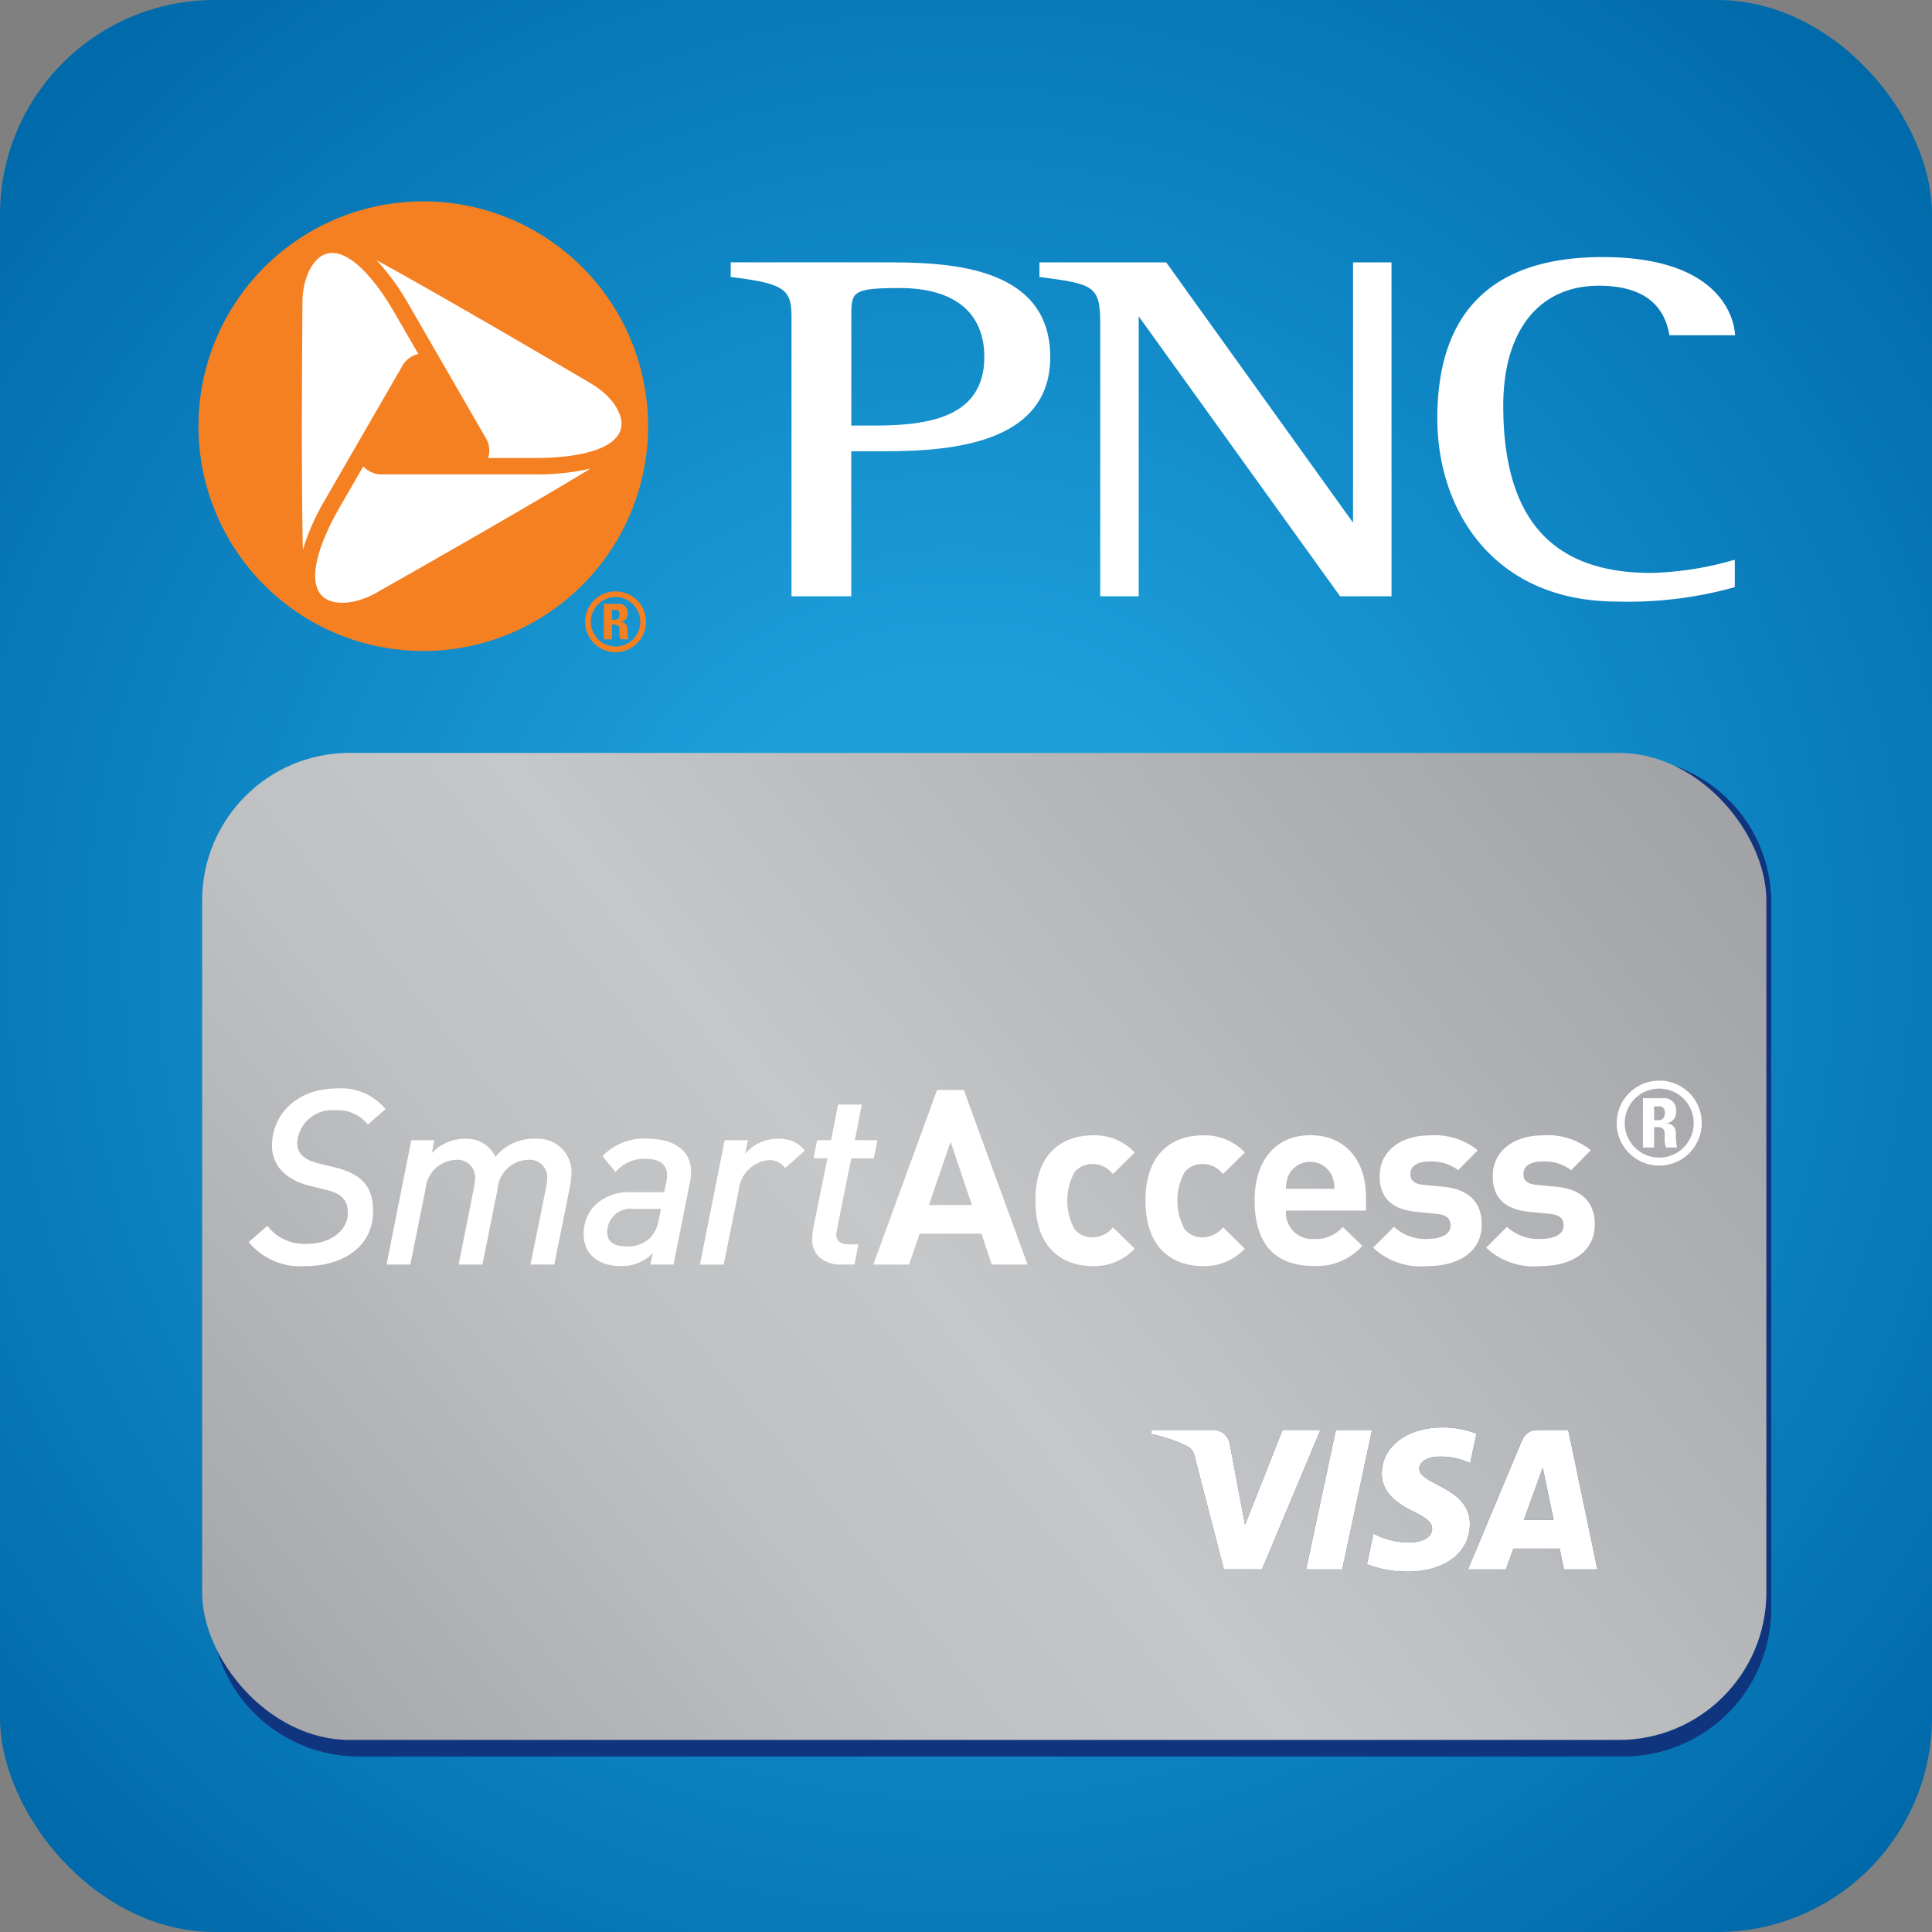 <svg height="144" viewBox="0 0 144 144" width="144" xmlns="http://www.w3.org/2000/svg" xmlns:xlink="http://www.w3.org/1999/xlink"><rect x="0" y="0" width="144" height="144" fill="#808080" stroke="none"/><radialGradient id="a" cx="71.496" cy="71.725" gradientUnits="userSpaceOnUse" r="95.172"><stop offset=".228" stop-color="#1c9ed9"/><stop offset="1" stop-color="#0069aa"/></radialGradient><linearGradient id="b" gradientUnits="userSpaceOnUse" x1="25.686" x2="121.62" y1="131.483" y2="53.845"><stop offset="0" stop-color="#a6a8ab"/><stop offset=".034" stop-color="#a9abae"/><stop offset=".29" stop-color="#bec0c2"/><stop offset=".458" stop-color="#c6c7c9"/><stop offset=".999" stop-color="#a1a3a6"/></linearGradient><rect fill="url(#a)" height="144" rx="16" width="144"/><path d="m26.742 56.479h94.49a10.775 10.775 0 0 1 10.775 10.775v52.654a11 11 0 0 1 -11 11h-94.265a11 11 0 0 1 -11-11v-52.429a11 11 0 0 1 11-11z" fill="#10357f"/><path d="m26.742 56.479h94.49a10.775 10.775 0 0 1 10.775 10.775v52.654a11 11 0 0 1 -11 11h-94.265a11 11 0 0 1 -11-11v-52.429a11 11 0 0 1 11-11z" fill="#10357f"/><rect fill="url(#b)" height="73.57" rx="11" width="116.588" x="15.066" y="56.116"/><path d="m31.549 15.592a16.173 16.173 0 1 0 16.173 16.173 16.173 16.173 0 0 0 -16.173-16.173z" fill="#fff"/><path d="m45.608 45.456h.266c.189 0 .31.1.31.347 0 .169-.072.387-.31.387h-.266zm0 1.1h.151c.462 0 .413.269.413.578a1.12 1.12 0 0 0 .079.511h.584a3.334 3.334 0 0 1 -.067-.772.482.482 0 0 0 -.517-.511v-.013a.576.576 0 0 0 .529-.644.623.623 0 0 0 -.668-.691h-1.1v2.636h.6zm.284-2.479a2.267 2.267 0 1 0 2.256 2.261 2.253 2.253 0 0 0 -2.256-2.256zm0 4.109a1.842 1.842 0 1 1 1.83-1.848 1.845 1.845 0 0 1 -1.83 1.853z" fill="#f58022"/><path d="m39.841 34.138h-3.459a1.835 1.835 0 0 0 -.227-1.584l-5.64-9.768a17.614 17.614 0 0 0 -2.457-3.4l.049.027c2.258 1.238 6.766 3.78 15.41 8.858l.495.29c1.595.928 2.547 2.364 2.263 3.416-.37 1.372-2.715 2.161-6.434 2.161m-11.26 9.742-.491.279c-1.6.918-3.319 1.025-4.088.252-1-1.008-.514-3.433 1.344-6.651l1.73-3a1.835 1.835 0 0 0 1.485.595h11.28a17.377 17.377 0 0 0 4.171-.429l-.046.029c-2.205 1.345-6.666 3.978-15.385 8.925zm-6.042-20.742v-.565c.006-1.845.773-3.387 1.826-3.668 1.375-.367 3.23 1.271 5.089 4.49l1.728 2.992a1.836 1.836 0 0 0 -1.256.994l-5.64 9.768a17.407 17.407 0 0 0 -1.715 3.827c0-.02 0-.036 0-.055-.055-2.58-.107-7.758-.032-17.783zm9.01-8.129a16.756 16.756 0 1 0 16.756 16.756 16.756 16.756 0 0 0 -16.756-16.756z" fill="#f58022"/><g fill="#fff"><path d="m65.7 19.554h-11.237v1.093l.221.026c3.912.474 4.31.988 4.31 2.983v20.788h4.452v-10.808h1.8c4.23 0 13.034 0 13.034-7.023-.004-7.059-8.187-7.059-12.58-7.059zm-.549 12.166h-1.7v-8.067c0-1.893 0-2.184 3.615-2.184 4.062 0 6.3 1.827 6.3 5.144-.006 4.501-4.155 5.107-8.215 5.107z"/><path d="m103.464 19.556h-2.617v19.4l-13.925-19.4h-9.448v1.087l.219.03c3.823.5 4.311.667 4.311 3.414v20.357h2.868v-20.866l15.011 20.866h3.832v-24.888z"/><path d="m107.129 31.184c0 6.8 4.146 13.652 13.41 13.652a29.4 29.4 0 0 0 8.578-1.023l.186-.051v-2.041l-.341.092a23.946 23.946 0 0 1 -5.918.89c-7.4 0-11-4.076-11-12.46 0-5.6 2.664-8.947 7.128-8.947 2.993 0 4.75 1.174 5.221 3.492l.04.2h4.9l-.036-.283c-.167-1.3-1.369-5.544-9.855-5.544-8.169.001-12.313 4.046-12.313 12.023z"/><path d="m28.738 82.664-1.316 1.151a2.871 2.871 0 0 0 -2.468-1.06 2.589 2.589 0 0 0 -2.8 2.432c0 .932.732 1.316 1.627 1.535l1.137.278c2.065.494 2.889 1.444 2.889 3.273 0 2.723-2.34 4.094-5.046 4.094a4.958 4.958 0 0 1 -4.223-1.791l1.39-1.207a3.472 3.472 0 0 0 3 1.335c1.681 0 3-.969 3-2.3 0-1.133-.677-1.48-1.61-1.718l-1.155-.286c-1.736-.421-2.889-1.408-2.889-3.016 0-2.139 1.646-4.26 4.9-4.26a4.282 4.282 0 0 1 3.564 1.54z"/><path d="m42.593 87.472a5.4 5.4 0 0 1 -.11.968l-1.17 5.813h-1.773l1.151-5.685a4.482 4.482 0 0 0 .092-.731 1.29 1.29 0 0 0 -1.407-1.389 2.343 2.343 0 0 0 -2.285 2.157l-1.134 5.648h-1.772l1.132-5.685a4.6 4.6 0 0 0 .092-.731 1.293 1.293 0 0 0 -1.389-1.389 2.357 2.357 0 0 0 -2.3 2.157l-1.134 5.648h-1.776l1.846-9.268h1.718l-.183.951a3.394 3.394 0 0 1 2.579-1.06 2.342 2.342 0 0 1 2.156 1.353 3.686 3.686 0 0 1 3.074-1.353 2.482 2.482 0 0 1 2.593 2.596z"/><path d="m43.506 92.005a2.974 2.974 0 0 1 .841-2.175 3.611 3.611 0 0 1 2.7-.969h2.453l.164-.75a2.561 2.561 0 0 0 .055-.548c0-.75-.548-1.188-1.59-1.188a2.748 2.748 0 0 0 -2.249.987l-.969-1.188a4.24 4.24 0 0 1 3.4-1.3c1.408 0 3.2.53 3.2 2.5a3.965 3.965 0 0 1 -.092.768l-1.219 6.111h-1.722l.182-.859a3.194 3.194 0 0 1 -2.431.969c-1.536 0-2.723-.822-2.723-2.358zm4.954.256a2.545 2.545 0 0 0 .64-1.335l.164-.822h-2.047a1.73 1.73 0 0 0 -1.956 1.755c0 .658.438 1.042 1.48 1.042a2.351 2.351 0 0 0 1.719-.64z"/><path d="m59.992 85.753-1.48 1.316a1.358 1.358 0 0 0 -1.17-.6 2.46 2.46 0 0 0 -2.268 2.157l-1.133 5.63h-1.773l1.847-9.268h1.736l-.22 1.024a3.126 3.126 0 0 1 2.487-1.133 2.379 2.379 0 0 1 1.974.874z"/><path d="m65.4 84.985-.274 1.353h-1.68l-1.023 5.1a3.989 3.989 0 0 0 -.092.6c0 .438.311.712.914.712h.732l-.293 1.5h-.9a2.361 2.361 0 0 1 -1.755-.585 1.762 1.762 0 0 1 -.493-1.3 5.492 5.492 0 0 1 .109-.969l1.024-5.064h-1.038l.274-1.353h1.042l.512-2.65h1.773l-.511 2.65z"/><path d="m73.92 94.253-.768-2.3h-4.606l-.786 2.3h-2.669l4.753-13.015h1.992l4.753 13.015zm-1.481-4.441-1.59-4.712-1.609 4.712z"/><path d="m84.576 85.9-1.627 1.609a1.89 1.89 0 0 0 -1.517-.749 1.676 1.676 0 0 0 -1.353.621 4.471 4.471 0 0 0 0 4.223 1.676 1.676 0 0 0 1.353.621 1.944 1.944 0 0 0 1.517-.749l1.627 1.59a4.1 4.1 0 0 1 -3.144 1.3c-1.92 0-4.26-1.024-4.26-4.881 0-3.838 2.34-4.862 4.26-4.862a4.084 4.084 0 0 1 3.144 1.277z"/><path d="m92.782 85.9-1.627 1.609a1.89 1.89 0 0 0 -1.517-.749 1.676 1.676 0 0 0 -1.353.621 4.471 4.471 0 0 0 0 4.223 1.676 1.676 0 0 0 1.353.621 1.944 1.944 0 0 0 1.517-.749l1.627 1.59a4.1 4.1 0 0 1 -3.144 1.3c-1.92 0-4.26-1.024-4.26-4.881 0-3.838 2.34-4.862 4.26-4.862a4.084 4.084 0 0 1 3.144 1.277z"/><path d="m101.812 89.227v1h-5.959a1.949 1.949 0 0 0 2.084 2.121 2.627 2.627 0 0 0 2.138-.9l1.462 1.407a4.478 4.478 0 0 1 -3.619 1.5c-2.267 0-4.405-1.024-4.405-4.881 0-3.107 1.681-4.862 4.149-4.862 2.65.008 4.15 1.909 4.15 4.615zm-5.759-1.646a2.323 2.323 0 0 0 -.2 1.024h3.6a2.323 2.323 0 0 0 -.2-1.024 1.79 1.79 0 0 0 -3.2 0z"/><path d="m110.146 85.735-1.462 1.481a3.28 3.28 0 0 0 -2.212-.64c-.951 0-1.353.439-1.353.914 0 .493.275.749.987.822l1.5.146c1.883.184 2.833 1.17 2.833 2.8 0 2.1-1.791 3.108-4.04 3.108a5.192 5.192 0 0 1 -4.057-1.371l1.554-1.554a3.433 3.433 0 0 0 2.541.9c.822 0 1.681-.274 1.681-.987 0-.475-.238-.8-1.006-.878l-1.5-.146c-1.717-.164-2.778-.914-2.778-2.669 0-1.992 1.736-3.034 3.674-3.034a5.113 5.113 0 0 1 3.638 1.108z"/><path d="m118.572 85.735-1.463 1.481a3.277 3.277 0 0 0 -2.212-.64c-.95 0-1.352.439-1.352.914 0 .493.274.749.987.822l1.5.146c1.883.184 2.833 1.17 2.833 2.8 0 2.1-1.791 3.108-4.04 3.108a5.192 5.192 0 0 1 -4.057-1.371l1.553-1.554a3.435 3.435 0 0 0 2.541.9c.823 0 1.682-.274 1.682-.987 0-.475-.238-.8-1.006-.878l-1.5-.146c-1.718-.164-2.778-.914-2.778-2.669 0-1.992 1.736-3.034 3.674-3.034a5.113 5.113 0 0 1 3.638 1.108z"/><path d="m123.286 82.463h.373c.262 0 .432.136.432.485 0 .236-.1.54-.432.54h-.373zm0 1.543h.211c.645 0 .577.376.577.808a1.55 1.55 0 0 0 .111.713h.815a4.644 4.644 0 0 1 -.094-1.078.671.671 0 0 0 -.721-.713v-.019a.8.8 0 0 0 .738-.9.869.869 0 0 0 -.933-.964h-1.538v3.674h.834zm.4-3.462a3.167 3.167 0 1 0 3.149 3.158 3.148 3.148 0 0 0 -3.151-3.158zm0 5.738a2.572 2.572 0 1 1 2.555-2.58 2.576 2.576 0 0 1 -2.557 2.58z"/></g><path d="m98.417 106.578-4.356 10.393h-2.841l-2.144-8.293a1.135 1.135 0 0 0 -.639-.912 11.264 11.264 0 0 0 -2.65-.886l.062-.3h4.575a1.255 1.255 0 0 1 1.239 1.06l1.133 6.014 2.8-7.074zm11.135 7c.011-2.743-3.793-2.894-3.767-4.12.009-.372.364-.77 1.139-.871a5.088 5.088 0 0 1 2.653.466l.47-2.2a7.239 7.239 0 0 0 -2.515-.46c-2.657 0-4.526 1.412-4.541 3.436-.017 1.5 1.336 2.328 2.351 2.828 1.05.51 1.4.835 1.4 1.292-.007.7-.837 1.005-1.608 1.017a5.608 5.608 0 0 1 -2.761-.658l-.488 2.277a8.109 8.109 0 0 0 2.99.553c2.824 0 4.672-1.394 4.681-3.555m7.017 3.392h2.485l-2.171-10.393h-2.294a1.221 1.221 0 0 0 -1.144.764l-4.034 9.629h2.823l.561-1.552h3.447zm-3-3.682 1.415-3.9.815 3.9zm-11.311-6.711-2.222 10.393h-2.692l2.222-10.393z" fill="#10357f"/><path d="m98.417 106.578-4.356 10.393h-2.841l-2.144-8.293a1.135 1.135 0 0 0 -.639-.912 11.264 11.264 0 0 0 -2.65-.886l.062-.3h4.575a1.255 1.255 0 0 1 1.239 1.06l1.133 6.014 2.8-7.074zm11.135 7c.011-2.743-3.793-2.894-3.767-4.12.009-.372.364-.77 1.139-.871a5.088 5.088 0 0 1 2.653.466l.47-2.2a7.239 7.239 0 0 0 -2.515-.46c-2.657 0-4.526 1.412-4.541 3.436-.017 1.5 1.336 2.328 2.351 2.828 1.05.51 1.4.835 1.4 1.292-.007.7-.837 1.005-1.608 1.017a5.608 5.608 0 0 1 -2.761-.658l-.488 2.277a8.109 8.109 0 0 0 2.99.553c2.824 0 4.672-1.394 4.681-3.555m7.017 3.392h2.485l-2.171-10.393h-2.294a1.221 1.221 0 0 0 -1.144.764l-4.034 9.629h2.823l.561-1.552h3.447zm-3-3.682 1.415-3.9.815 3.9zm-11.311-6.711-2.222 10.393h-2.692l2.222-10.393z" fill="#fff"/></svg>